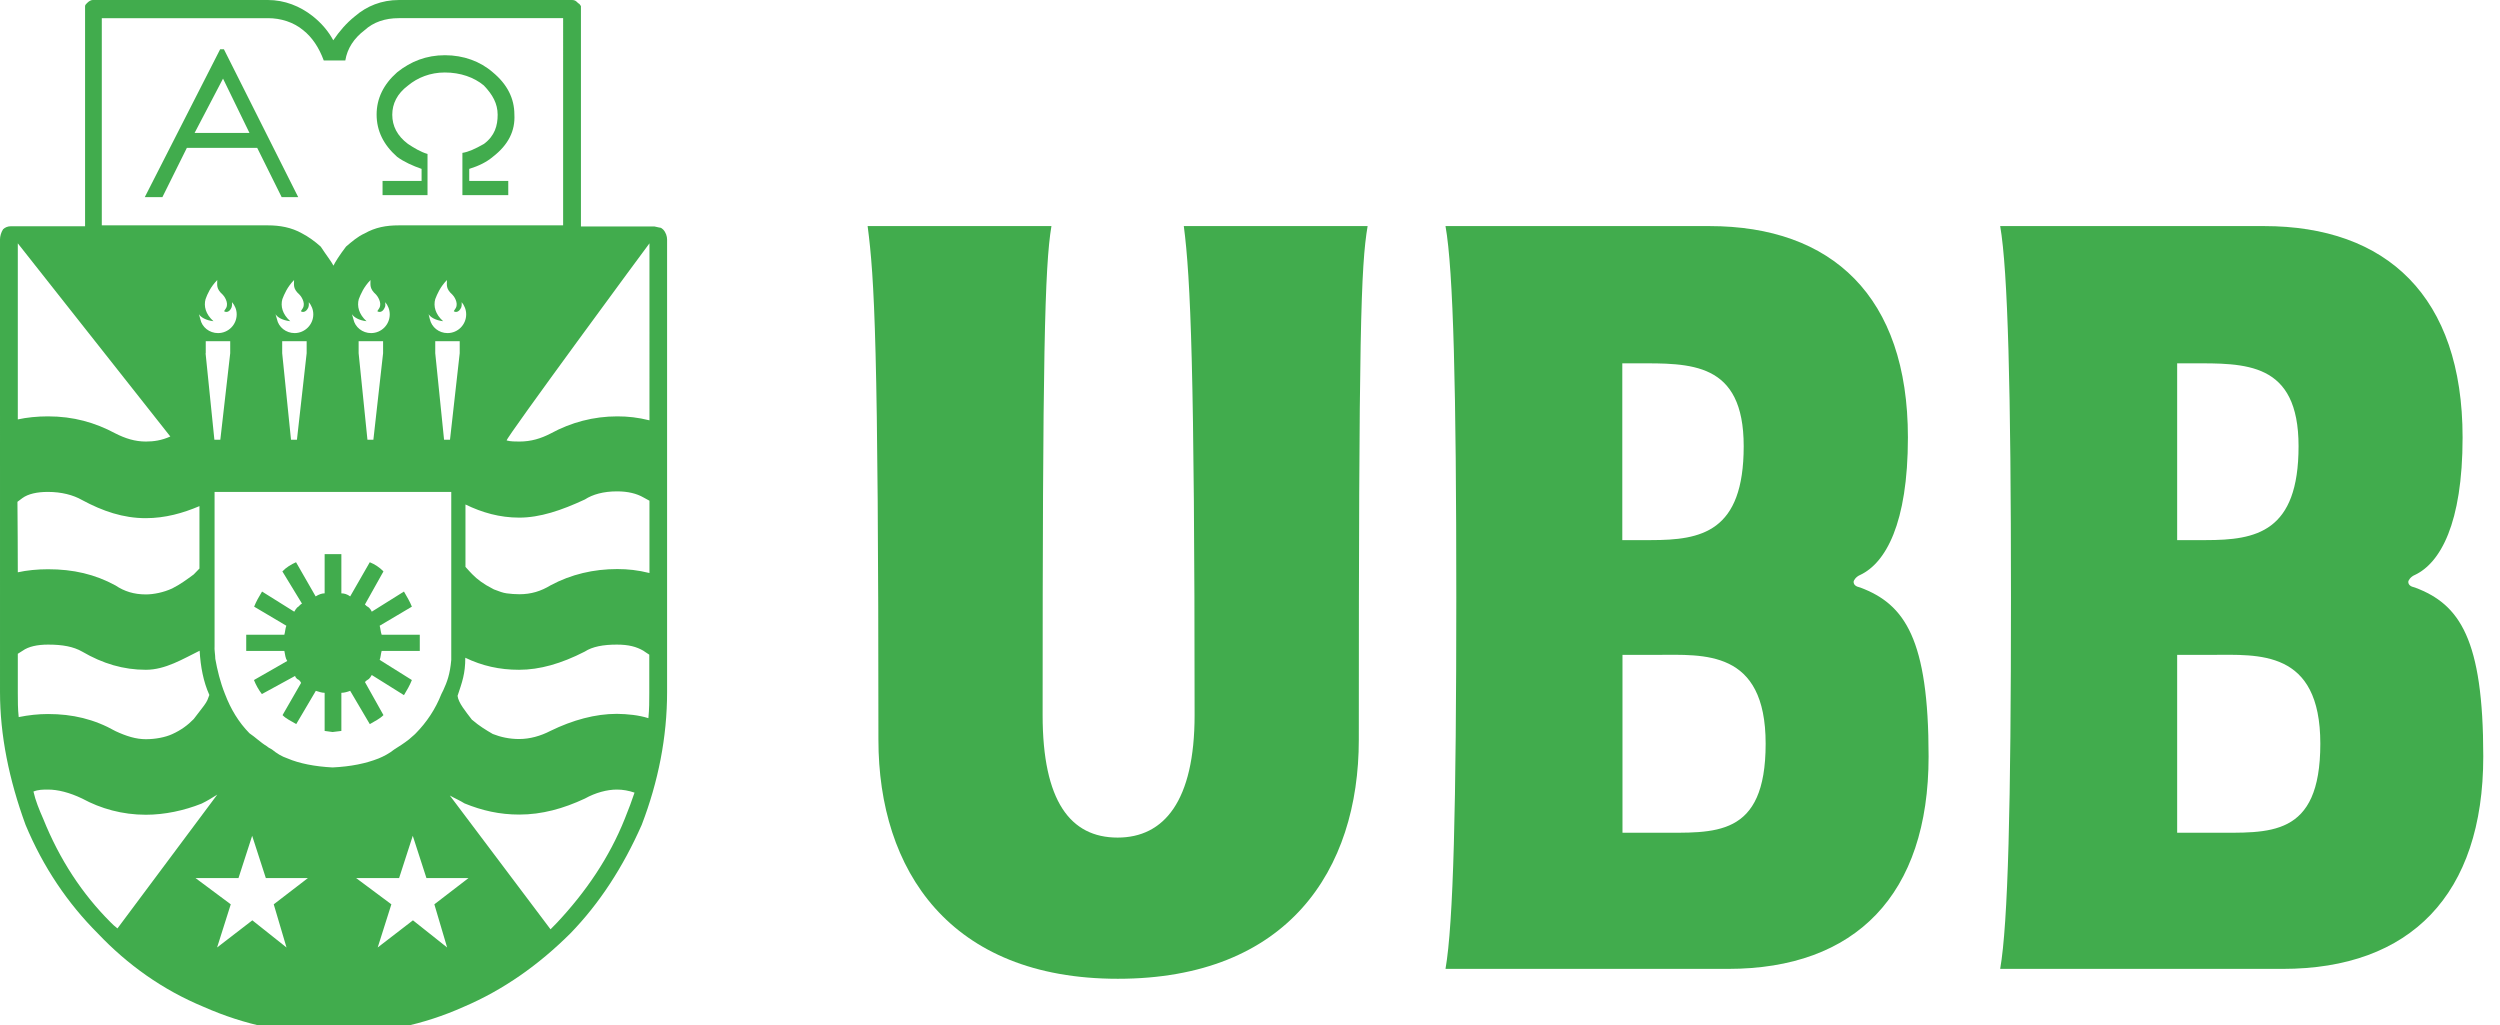 <?xml version="1.0" encoding="utf-8"?>
<svg version="1.1" id="Capa_1" xmlns="http://www.w3.org/2000/svg" x="0px" y="0px" style="enable-background:new 0 0 842.54 203.67;" viewBox="0 0 139 57">
  <style type="text/css">
	.st0{fill:#41ac4d;}
</style>
  <g transform="matrix(1, 0, 0, 1, -544.93, -73.67)" style="transform-origin: 544.93px 73.67px;">
    <path d="M569.79,126.35l-0.71-2.4l1.9-1.46h-2.34l-0.76-2.35l-0.76,2.35h-2.39l1.96,1.46l-0.76,2.4l1.96-1.51L569.79,126.35z M577.45,118.07c-1.2,0.56-2.39,0.89-3.65,0.89c-1.09,0-2.06-0.22-3.04-0.62c-0.27-0.17-0.54-0.28-0.82-0.44l5.6,7.44l0.38-0.39 c1.57-1.68,2.88-3.58,3.75-5.76c0.24-0.59,0.38-0.98,0.54-1.45c-0.32-0.11-0.65-0.17-0.98-0.17 C578.69,117.57,578.04,117.74,577.45,118.07 M580.98,113.6c0.05-0.5,0.05-0.95,0.05-1.4v-2.13c-0.16-0.11-0.27-0.17-0.33-0.22 c-0.38-0.22-0.81-0.34-1.47-0.34c-0.76,0-1.36,0.11-1.79,0.39c-1.31,0.67-2.5,1.01-3.65,1.01c-1.09,0-2.06-0.22-2.99-0.67 c0,0.89-0.17,1.34-0.43,2.12c0.05,0.39,0.43,0.84,0.81,1.34h0.01c0.38,0.33,0.76,0.56,1.14,0.78c0.43,0.17,0.92,0.28,1.46,0.28 c0.6,0,1.2-0.17,1.74-0.45c1.25-0.61,2.5-0.95,3.7-0.95C579.84,113.37,580.44,113.43,580.98,113.6 M558.96,124.84l1.9,1.51 l-0.71-2.4l1.9-1.46h-2.34l-0.76-2.35l-0.76,2.35h-2.39l1.96,1.46l-0.76,2.4L558.96,124.84z M549.5,118.07 c-0.71-0.34-1.36-0.5-1.9-0.5c-0.27,0-0.54,0-0.81,0.11c0.11,0.5,0.32,1.01,0.54,1.51c0.92,2.29,2.18,4.19,3.75,5.76 c0.11,0.11,0.22,0.22,0.38,0.34l5.55-7.44c-0.27,0.17-0.54,0.34-0.87,0.5c-0.98,0.39-2.06,0.62-3.1,0.62 C551.73,118.97,550.53,118.63,549.5,118.07 M556.57,112.31c-0.33-0.73-0.49-1.57-0.54-2.46c-0.92,0.45-1.9,1.06-2.99,1.06 c-1.25,0-2.39-0.34-3.54-1.01c-0.49-0.28-1.09-0.39-1.9-0.39c-0.6,0-1.09,0.11-1.41,0.34l-0.27,0.17v2.18c0,0.44,0,0.89,0.05,1.34 c0.54-0.11,1.09-0.17,1.63-0.17c1.36,0,2.56,0.28,3.75,0.95c0.6,0.28,1.14,0.45,1.69,0.45c0.54,0,1.09-0.11,1.46-0.28 c0.49-0.22,0.87-0.5,1.2-0.84l0.43-0.56c0.22-0.28,0.33-0.45,0.38-0.62L556.57,112.31z M556.9,110.3c0.11,0.61,0.27,1.29,0.54,1.96 c0.32,0.84,0.76,1.57,1.36,2.18c0.33,0.22,0.6,0.5,0.98,0.73c0.06,0.06,0.16,0.11,0.27,0.17c0.27,0.22,0.54,0.39,0.87,0.5 c0.65,0.28,1.52,0.45,2.5,0.5c1.03-0.05,1.85-0.22,2.56-0.5c0.27-0.11,0.6-0.28,0.87-0.5c0.27-0.17,0.54-0.34,0.82-0.56 c0.11-0.11,0.27-0.22,0.38-0.34c0.6-0.61,1.09-1.34,1.42-2.18c0.04-0.08,0.07-0.14,0.11-0.22c0.21-0.46,0.37-0.88,0.44-1.68v-9.34 h-13.16v8.56C556.84,109.8,556.9,110.08,556.9,110.3 M545.92,105.49c0.49-0.11,1.09-0.17,1.68-0.17c1.41,0,2.61,0.28,3.75,0.9 c0.49,0.33,1.03,0.5,1.69,0.5c0.43,0,0.98-0.11,1.46-0.33c0.44-0.22,0.82-0.5,1.2-0.78l0.32-0.33v-3.47 c-0.92,0.39-1.9,0.67-2.99,0.67c-1.25,0-2.39-0.39-3.54-1.01c-0.49-0.28-1.14-0.45-1.9-0.45c-0.6,0-1.09,0.11-1.41,0.34l-0.28,0.21 C545.91,101.57,545.92,105.49,545.92,105.49 M545.92,87.2v9.79c0.49-0.11,1.09-0.17,1.68-0.17c1.41,0,2.61,0.34,3.75,0.95 c0.55,0.28,1.09,0.45,1.69,0.45c0.43,0,0.87-0.06,1.36-0.28L545.92,87.2z M571.19,105.6c0.27,0.28,0.65,0.56,1.09,0.78l0.11,0.06 c0.32,0.12,0.49,0.19,0.71,0.22c0.2,0.03,0.49,0.05,0.71,0.05c0.65,0,1.2-0.17,1.74-0.5c1.14-0.61,2.39-0.9,3.7-0.9 c0.6,0,1.14,0.06,1.79,0.22v-4.02c-0.11-0.05-0.22-0.13-0.33-0.18c-0.38-0.22-0.87-0.34-1.47-0.34c-0.76,0-1.36,0.17-1.79,0.45 c-1.31,0.61-2.5,1.01-3.65,1.01c-1.09,0-2.06-0.28-2.99-0.73v3.47C570.92,105.32,571.19,105.6,571.19,105.6 M573.1,98.16 c0.22,0.06,0.49,0.06,0.71,0.06c0.65,0,1.2-0.17,1.74-0.45c1.14-0.62,2.39-0.95,3.7-0.95c0.6,0,1.14,0.06,1.79,0.22V87.2 C581.03,87.2,572.99,98.11,573.1,98.16 M564.13,77.03h-1.2c-0.27-0.73-0.65-1.29-1.14-1.68c-0.54-0.45-1.25-0.67-1.96-0.67h-9.24 V86.2h9.24c0.65,0,1.3,0.11,1.9,0.45c0.33,0.17,0.71,0.44,1.03,0.73c0.33,0.5,0.6,0.84,0.71,1.06c0.11-0.22,0.32-0.56,0.7-1.06 c0.33-0.28,0.65-0.56,1.03-0.73c0.6-0.34,1.2-0.45,1.9-0.45h9.14V74.68h-9.14c-0.76,0-1.41,0.22-1.9,0.67 C564.61,75.8,564.24,76.36,564.13,77.03 M564.67,74.57c0.65-0.56,1.47-0.9,2.45-0.9h9.62c0.16,0,0.22,0.06,0.33,0.17 c0.11,0.06,0.11,0.11,0.16,0.17v0.17v12.08h4.08l0.27,0.06c0.11,0,0.16,0.06,0.22,0.11c0.16,0.17,0.22,0.39,0.22,0.56v25.16 c0,2.51-0.49,4.98-1.41,7.38c-1.04,2.35-2.34,4.36-3.97,6.04c-1.74,1.73-3.7,3.13-5.93,4.08c-2.23,1-4.62,1.51-7.29,1.51 c-2.5,0-4.89-0.5-7.17-1.51c-2.29-0.95-4.24-2.35-5.88-4.08c-1.68-1.68-3.04-3.69-4.02-6.04c-0.92-2.52-1.42-4.98-1.42-7.38V86.98 c0-0.17,0.06-0.39,0.17-0.56c0.11-0.11,0.27-0.17,0.43-0.17h4.13V74.18v-0.17c0-0.06,0.05-0.11,0.11-0.17 c0.11-0.11,0.22-0.17,0.32-0.17h9.73c0.93,0,1.79,0.34,2.5,0.9c0.49,0.39,0.87,0.84,1.14,1.34 C563.8,75.41,564.18,74.96,564.67,74.57 M556.36,93.31l0.49,4.81h0.33l0.55-4.81v-0.67h-1.36V93.31z M555.99,91.14 c0.04,0.16,0.08,0.28,0.08,0.28c0.09,0.44,0.5,0.77,0.98,0.77c0.58,0,1.04-0.47,1.04-1.04c0-0.26-0.1-0.5-0.26-0.68 c0.01,0.13,0,0.23-0.02,0.28c-0.13,0.33-0.36,0.28-0.42,0.22l0.11-0.17c0.17-0.3-0.12-0.69-0.19-0.75c-0.37-0.33-0.3-0.53-0.3-0.81 c-0.38,0.39-0.55,0.78-0.65,1.06c-0.11,0.39,0,0.84,0.44,1.23C556.37,91.48,556.1,91.31,555.99,91.14 M560.25,91.14 c0.04,0.16,0.08,0.28,0.08,0.28c0.09,0.44,0.5,0.77,0.98,0.77c0.57,0,1.04-0.47,1.04-1.04c0-0.26-0.1-0.5-0.25-0.68 c0.01,0.13,0,0.23-0.02,0.28c-0.14,0.33-0.37,0.28-0.42,0.22l0.11-0.17c0.17-0.3-0.12-0.69-0.19-0.75c-0.37-0.33-0.3-0.53-0.3-0.81 c-0.38,0.39-0.54,0.78-0.65,1.06c-0.11,0.39,0,0.84,0.44,1.23C560.63,91.48,560.35,91.31,560.25,91.14 M560.62,93.31l0.49,4.81 h0.33l0.54-4.81v-0.67h-1.36V93.31z M564.87,93.31l0.49,4.81h0.33l0.54-4.81v-0.67h-1.36V93.31z M564.5,91.14 c0.04,0.16,0.08,0.28,0.08,0.28c0.09,0.44,0.5,0.77,0.98,0.77c0.58,0,1.04-0.47,1.04-1.04c0-0.26-0.1-0.5-0.25-0.68 c0.01,0.13,0.01,0.23-0.02,0.28c-0.13,0.33-0.36,0.28-0.42,0.22l0.11-0.17c0.17-0.3-0.12-0.69-0.18-0.75 c-0.37-0.33-0.31-0.53-0.31-0.81c-0.38,0.39-0.54,0.78-0.65,1.06c-0.11,0.39,0,0.84,0.43,1.23 C564.88,91.48,564.61,91.31,564.5,91.14 M568.76,91.14c0.04,0.16,0.07,0.28,0.07,0.28c0.1,0.44,0.5,0.77,0.98,0.77 c0.58,0,1.04-0.47,1.04-1.04c0-0.26-0.1-0.5-0.25-0.68c0.01,0.13,0,0.23-0.02,0.28c-0.14,0.33-0.36,0.28-0.42,0.22l0.11-0.17 c0.17-0.3-0.12-0.69-0.19-0.75c-0.37-0.33-0.3-0.53-0.3-0.81c-0.38,0.39-0.54,0.78-0.65,1.06c-0.11,0.39,0,0.84,0.44,1.23 C569.14,91.48,568.87,91.31,568.76,91.14 M569.13,93.31l0.49,4.81h0.33l0.54-4.81v-0.67h-1.36V93.31z" style="fill: rgb(65, 172, 77);"/>
    <path d="M567.61,78.43c-0.6,0.45-0.87,1.01-0.87,1.62c0,0.62,0.27,1.17,0.87,1.62c0.33,0.22,0.71,0.45,1.09,0.56v2.29h-2.5v-0.79 h2.17v-0.67c-0.49-0.17-0.98-0.39-1.36-0.67c-0.76-0.67-1.14-1.45-1.14-2.35c0-0.89,0.38-1.68,1.14-2.35 c0.76-0.61,1.63-0.95,2.66-0.95c1.03,0,1.96,0.34,2.66,0.95c0.81,0.67,1.2,1.46,1.2,2.35c0.05,0.9-0.33,1.68-1.2,2.35 c-0.33,0.28-0.76,0.5-1.31,0.67v0.67h2.17v0.79h-2.55v-2.35c0.33-0.05,0.71-0.22,1.2-0.5c0.6-0.45,0.76-1.01,0.76-1.62 c0-0.62-0.28-1.12-0.77-1.63c-0.54-0.45-1.3-0.72-2.17-0.72C568.86,77.7,568.15,77.98,567.61,78.43" style="fill: rgb(65, 172, 77);"/>
    <path d="M558.8,81.06l-1.47-3.02l-1.58,3.02H558.8z M560.59,84.63l-1.36-2.74h-3.91l-1.36,2.74h-0.98l4.19-8.22h0.21l4.13,8.22 H560.59z" style="fill: rgb(65, 172, 77);"/>
    <g>
      <path d="M562.98,106.66v-2.18h0.44h0.49v2.18c0.16,0,0.33,0.05,0.49,0.17l1.09-1.9c0.27,0.11,0.54,0.28,0.76,0.51l-1.03,1.84 c0.06,0.06,0.11,0.11,0.22,0.17c0.05,0.06,0.11,0.11,0.16,0.23l1.79-1.12c0.16,0.28,0.33,0.56,0.44,0.84l-1.79,1.06 c0.05,0.17,0.05,0.33,0.11,0.5h2.12v0.9h-2.12c-0.05,0.17-0.05,0.34-0.11,0.5l1.79,1.12c-0.11,0.28-0.27,0.56-0.44,0.84 l-1.79-1.12c-0.06,0.11-0.11,0.17-0.16,0.22c-0.11,0.06-0.16,0.11-0.22,0.17l1.03,1.84c-0.22,0.22-0.49,0.34-0.76,0.5l-1.09-1.85 c-0.16,0.06-0.33,0.11-0.49,0.11v2.12l-0.49,0.06l-0.44-0.06v-2.12c-0.16,0-0.32-0.06-0.49-0.11l-1.09,1.85 c-0.27-0.17-0.55-0.28-0.76-0.5l1.03-1.79c-0.05-0.11-0.11-0.17-0.22-0.22c-0.05-0.05-0.11-0.11-0.11-0.17l-1.85,1.01 c-0.17-0.22-0.33-0.5-0.44-0.78l1.85-1.06c-0.11-0.17-0.11-0.33-0.16-0.56h-2.12v-0.9h2.12c0.05-0.17,0.05-0.34,0.11-0.5 l-1.79-1.06c0.11-0.28,0.27-0.56,0.44-0.84l1.79,1.12c0.06-0.11,0.11-0.17,0.16-0.23c0.11-0.06,0.16-0.17,0.27-0.22l-1.09-1.79 c0.22-0.23,0.49-0.39,0.76-0.51l1.09,1.9C562.66,106.72,562.82,106.66,562.98,106.66" style="fill: rgb(65, 172, 77);"/>
      <path d="M593.77,114.8c0-22.03-0.22-25.65-0.6-28.56h10.22c-0.38,2.25-0.49,7.36-0.49,27.19c0,4.78,1.54,6.81,4.17,6.81 c2.58,0,4.28-2.03,4.28-6.81c0-19.17-0.22-24.28-0.6-27.19h10.22c-0.38,2.25-0.49,5.88-0.49,28.56c0,7.25-3.95,13.29-13.4,13.29 C597.73,128.09,593.77,122.05,593.77,114.8" style="fill: rgb(65, 172, 77);"/>
      <path d="M643.1,115.02c0-5.27-3.46-4.94-6.04-4.94h-1.92v9.89h1.98C640.24,119.96,643.1,120.29,643.1,115.02 M635.13,93.87v9.83 h1.59c2.8,0,5.16-0.44,5.16-5.22c0-4.72-2.97-4.61-5.99-4.61H635.13z M652.16,115.73c0,7.69-4.06,11.81-11.15,11.81H625.3 c0.44-2.53,0.6-9.12,0.6-20.65s-0.16-18.18-0.6-20.65h14.67c6.81,0,11.04,3.9,11.04,11.75c0,4.83-1.26,6.98-2.64,7.64 c-0.27,0.11-0.38,0.33-0.38,0.38c0,0.17,0.11,0.27,0.38,0.33C650.84,107.27,652.16,109.2,652.16,115.73" style="fill: rgb(65, 172, 77);"/>
      <path d="M673.94,115.02c0-5.27-3.46-4.94-6.04-4.94h-1.92v9.89h1.98C671.08,119.96,673.94,120.29,673.94,115.02 M665.98,93.87 v9.83h1.59c2.8,0,5.16-0.44,5.16-5.22c0-4.72-2.97-4.61-5.99-4.61H665.98z M683,115.73c0,7.69-4.06,11.81-11.15,11.81h-15.71 c0.44-2.53,0.6-9.12,0.6-20.65s-0.17-18.18-0.6-20.65h14.67c6.81,0,11.04,3.9,11.04,11.75c0,4.83-1.26,6.98-2.64,7.64 c-0.27,0.11-0.38,0.33-0.38,0.38c0,0.17,0.11,0.27,0.38,0.33C681.69,107.27,683,109.2,683,115.73" style="fill: rgb(65, 172, 77);"/>
    </g>
  </g>
</svg>